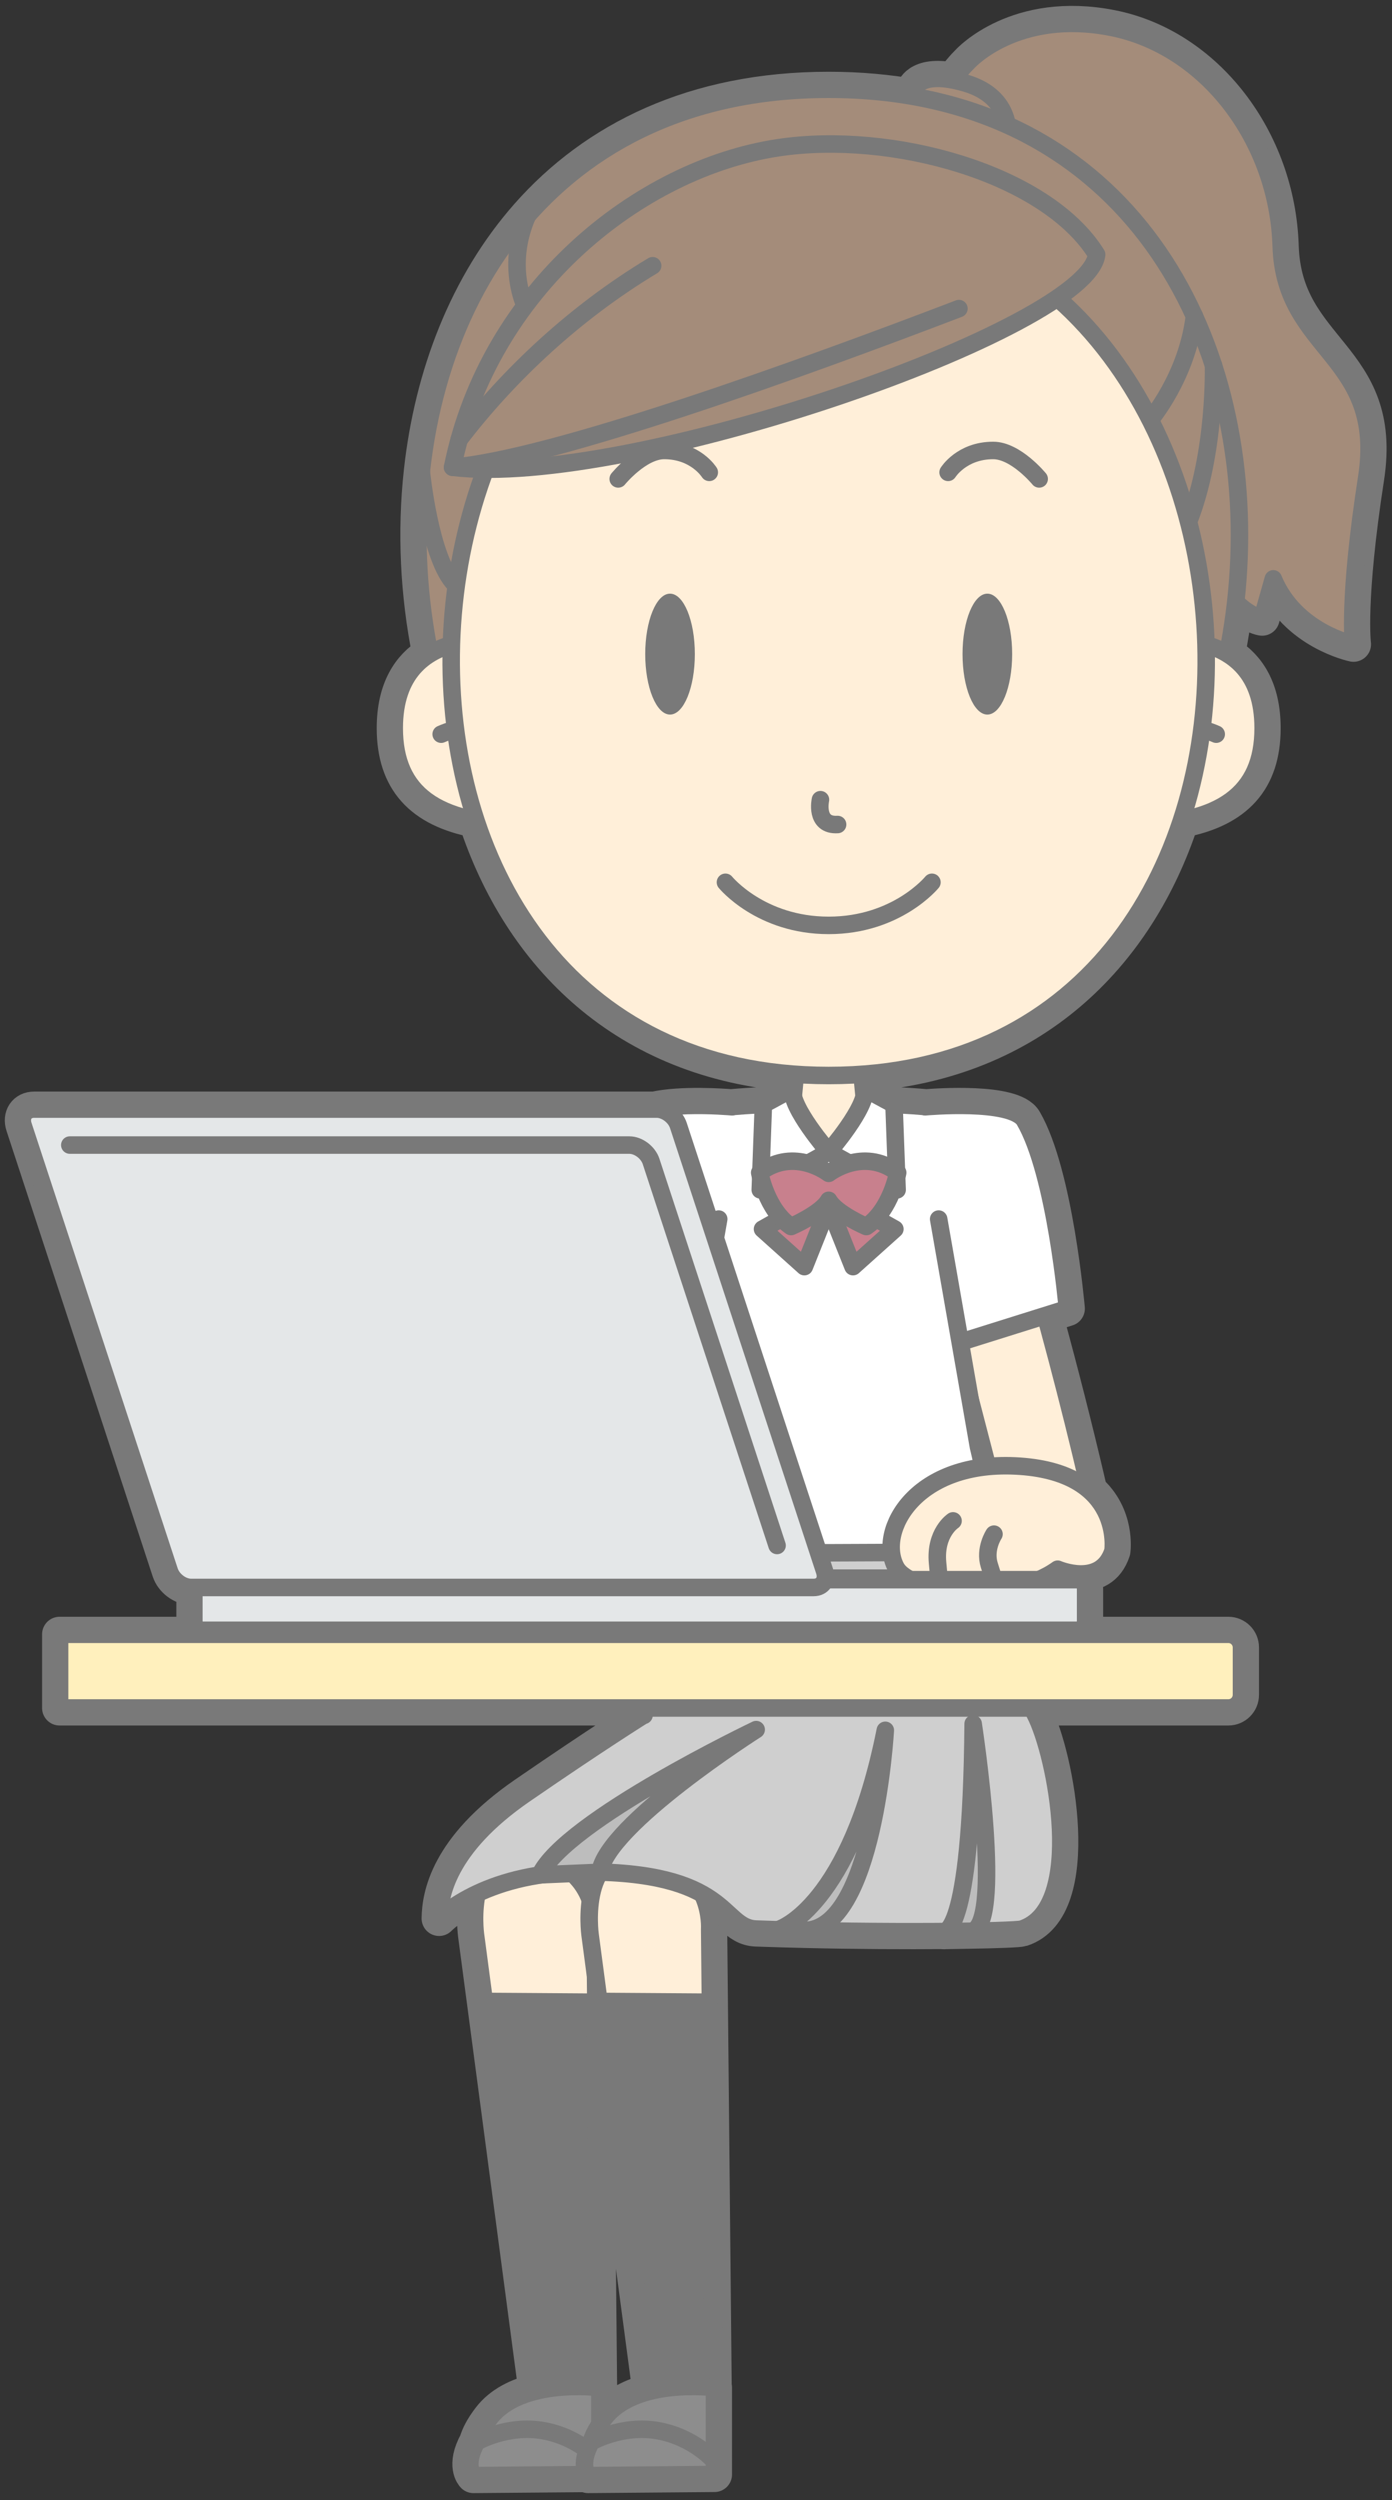 <?xml version="1.0" encoding="UTF-8"?>
<!DOCTYPE svg PUBLIC "-//W3C//DTD SVG 1.1//EN" "http://www.w3.org/Graphics/SVG/1.1/DTD/svg11.dtd">
<svg version="1.1" xmlns="http://www.w3.org/2000/svg" xmlns:xlink="http://www.w3.org/1999/xlink" x="0" y="0" width="318" height="571" viewBox="0, 0, 318, 571">
  <rect x="0" y="0" width="318" height="571" fill="#333333" stroke="none"/>
  <g id="Layer_1">
    <g>
      <path d="M215.807,441.192 L215.436,441.198 C215.436,441.198 215.573,441.253 215.807,441.192 M225.618,334.985 C225.269,335.02 224.918,335.053 224.578,335.096 C224.002,332.379 223.53,330.485 223.53,330.485 L221.636,319.647 z M138.056,552.311 C137.678,552.803 137.348,553.27 137.047,553.719 L137.047,545.338 C137.047,545.338 137.024,545.337 136.984,545.331 L136.056,451.337 L136.823,457.124 L136.656,457.124 L148.462,546.172 C144.489,547.169 140.594,549.003 138.056,552.311 M130.786,427.899 L137.04,427.635 C137.042,427.622 137.047,427.608 137.049,427.596 L137.066,427.596 C135.846,429.504 135.207,431.829 134.887,434.046 C134.142,431.999 132.887,429.786 130.786,427.899 M292.692,56.224 C291.936,31.895 275.608,10.549 253.95,6.261 C232.291,1.972 221.244,14.101 221.244,14.101 C219.89,15.432 218.74,16.834 217.743,18.285 C209.456,16.667 208.637,20.753 208.637,20.753 C208.825,21.243 209.061,21.705 209.317,22.151 C203.065,21.001 196.4,20.389 189.307,20.389 C158.647,20.389 135.914,31.749 120.504,49.229 L120.504,49.227 C120.504,49.228 120.503,49.229 120.503,49.23 C106.592,65.009 98.649,85.775 96.247,107.687 L96.246,107.683 L96.246,107.689 C94.738,121.458 95.417,135.676 98.172,149.39 C93.603,152.203 90.061,157.288 90.061,166.313 C90.061,178.214 96.196,184.943 108.719,187.347 C118.835,218.113 142.71,242.56 181.704,245.37 L181.229,250.395 C181.069,249.747 181.01,249.157 181.094,248.655 L174.395,252.277 C171.948,252.39 169.426,252.55 166.998,252.773 C165.405,252.642 155.726,251.929 149.504,253.313 L7.807,253.313 C5.74,253.313 4.614,254.987 5.293,257.055 L38.691,358.837 C39.37,360.905 41.594,362.579 43.661,362.579 L44.313,362.579 C44.3,362.674 44.285,362.768 44.285,362.866 L44.285,370.29 C44.285,371.43 45.208,372.354 46.349,372.354 L151.299,372.354 C151.225,372.659 151.151,372.962 151.077,373.27 L13.615,373.27 L13.615,390.106 L147.434,390.106 C147.328,390.665 147.223,391.223 147.119,391.786 C147.069,391.79 147.015,391.794 146.965,391.796 C146.965,391.796 137.159,397.909 119.897,409.792 C102.017,422.098 100.379,433.262 100.314,438.18 C100.314,438.18 103.092,435.27 108.985,432.497 C107.983,437.143 108.618,441.844 108.618,441.844 L110.643,457.124 L122.445,546.131 C118.416,547.12 114.45,548.958 111.877,552.311 C110.152,554.559 109.28,556.34 108.889,557.739 L108.883,557.743 C105.889,563.174 108.172,565.43 108.172,565.43 L134.174,565.206 C134.277,565.356 134.351,565.43 134.351,565.43 L163.226,565.18 L163.226,545.338 C163.226,545.338 163.202,545.337 163.162,545.331 L162.128,440.581 C162.128,440.581 162.409,436.682 160.453,432.587 C166.873,436.192 168.153,440.432 172.763,440.596 C176.377,440.723 179.993,440.827 183.555,440.911 L183.569,440.913 L183.577,440.913 C195.584,441.194 207.006,441.243 215.891,441.167 C215.862,441.176 215.833,441.186 215.807,441.192 L221.075,441.104 C228.207,440.993 232.846,440.794 233.448,440.596 C248.115,435.762 241.313,400.813 236.461,391.497 C236.243,391.077 236.018,390.604 235.79,390.106 L280.615,390.106 C282.272,390.106 283.615,388.762 283.615,387.106 L283.615,376.27 C283.615,374.614 282.272,373.27 280.615,373.27 L229.955,373.27 C229.866,372.965 229.776,372.659 229.686,372.354 L245.945,372.354 C247.085,372.354 248.01,371.43 248.01,370.29 L248.01,362.866 C248.01,361.725 247.085,360.799 245.945,360.799 L237.334,360.799 C238.87,360.131 240.317,359.342 241.62,358.405 C241.62,358.405 251.495,362.706 254.258,354.198 C254.258,354.198 255.412,346.157 248.854,340.419 C248.812,340.044 248.754,339.657 248.675,339.258 C245.657,326.288 242.194,312.758 238.827,300.465 L243.832,298.895 C243.832,298.895 241.181,268.124 234.057,255.921 C231.363,251.306 213.837,252.591 211.621,252.773 C209.197,252.55 206.678,252.39 204.233,252.277 L197.534,248.655 C197.618,249.159 197.559,249.753 197.397,250.404 L196.92,245.37 C235.914,242.56 259.789,218.114 269.906,187.347 C282.432,184.944 288.565,178.214 288.565,166.313 C288.565,157.282 285.018,152.196 280.445,149.384 C281.234,145.456 281.854,141.487 282.299,137.5 C285.778,140.919 288.336,141.198 288.336,141.198 L290.883,132.211 C295.942,144.42 309.211,147.156 309.211,147.156 C309.211,147.156 307.882,137.197 312.221,109.119 C316.555,81.038 293.448,80.55 292.692,56.224" fill="#797979"/>
      <path d="M215.807,441.192 L215.436,441.198 C215.436,441.198 215.573,441.253 215.807,441.192 z M225.618,334.985 C225.269,335.02 224.918,335.053 224.578,335.096 C224.002,332.379 223.53,330.485 223.53,330.485 L221.636,319.647 L225.618,334.985 z M138.056,552.311 C137.678,552.803 137.348,553.27 137.047,553.719 L137.047,545.338 C137.047,545.338 137.024,545.337 136.984,545.331 L136.056,451.337 L136.823,457.124 L136.656,457.124 L148.462,546.172 C144.489,547.169 140.594,549.003 138.056,552.311 z M130.786,427.899 L137.04,427.635 C137.042,427.622 137.047,427.608 137.049,427.596 L137.066,427.596 C135.846,429.504 135.207,431.829 134.887,434.046 C134.142,431.999 132.887,429.786 130.786,427.899 z M292.692,56.224 C291.936,31.895 275.608,10.549 253.95,6.261 C232.291,1.972 221.244,14.101 221.244,14.101 C219.89,15.432 218.74,16.834 217.743,18.285 C209.456,16.667 208.637,20.753 208.637,20.753 C208.825,21.243 209.061,21.705 209.317,22.151 C203.065,21.001 196.4,20.389 189.307,20.389 C158.647,20.389 135.914,31.749 120.504,49.229 L120.504,49.227 C120.504,49.228 120.503,49.229 120.503,49.23 C106.592,65.009 98.649,85.775 96.247,107.687 L96.246,107.683 L96.246,107.689 C94.738,121.458 95.417,135.676 98.172,149.39 C93.603,152.203 90.061,157.288 90.061,166.313 C90.061,178.214 96.196,184.943 108.719,187.347 C118.835,218.113 142.71,242.56 181.704,245.37 L181.229,250.395 C181.069,249.747 181.01,249.157 181.094,248.655 L174.395,252.277 C171.948,252.39 169.426,252.55 166.998,252.773 C165.405,252.642 155.726,251.929 149.504,253.313 L7.807,253.313 C5.74,253.313 4.614,254.987 5.293,257.055 L38.691,358.837 C39.37,360.905 41.594,362.579 43.661,362.579 L44.313,362.579 C44.3,362.674 44.285,362.768 44.285,362.866 L44.285,370.29 C44.285,371.43 45.208,372.354 46.349,372.354 L151.299,372.354 C151.225,372.659 151.151,372.962 151.077,373.27 L13.615,373.27 L13.615,390.106 L147.434,390.106 C147.328,390.665 147.223,391.223 147.119,391.786 C147.069,391.79 147.015,391.794 146.965,391.796 C146.965,391.796 137.159,397.909 119.897,409.792 C102.017,422.098 100.379,433.262 100.314,438.18 C100.314,438.18 103.092,435.27 108.985,432.497 C107.983,437.143 108.618,441.844 108.618,441.844 L110.643,457.124 L122.445,546.131 C118.416,547.12 114.45,548.958 111.877,552.311 C110.152,554.559 109.28,556.34 108.889,557.739 L108.883,557.743 C105.889,563.174 108.172,565.43 108.172,565.43 L134.174,565.206 C134.277,565.356 134.351,565.43 134.351,565.43 L163.226,565.18 L163.226,545.338 C163.226,545.338 163.202,545.337 163.162,545.331 L162.128,440.581 C162.128,440.581 162.409,436.682 160.453,432.587 C166.873,436.192 168.153,440.432 172.763,440.596 C176.377,440.723 179.993,440.827 183.555,440.911 L183.569,440.913 L183.577,440.913 C195.584,441.194 207.006,441.243 215.891,441.167 C215.862,441.176 215.833,441.186 215.807,441.192 L221.075,441.104 C228.207,440.993 232.846,440.794 233.448,440.596 C248.115,435.762 241.313,400.813 236.461,391.497 C236.243,391.077 236.018,390.604 235.79,390.106 L280.615,390.106 C282.272,390.106 283.615,388.762 283.615,387.106 L283.615,376.27 C283.615,374.614 282.272,373.27 280.615,373.27 L229.955,373.27 C229.866,372.965 229.776,372.659 229.686,372.354 L245.945,372.354 C247.085,372.354 248.01,371.43 248.01,370.29 L248.01,362.866 C248.01,361.725 247.085,360.799 245.945,360.799 L237.334,360.799 C238.87,360.131 240.317,359.342 241.62,358.405 C241.62,358.405 251.495,362.706 254.258,354.198 C254.258,354.198 255.412,346.157 248.854,340.419 C248.812,340.044 248.754,339.657 248.675,339.258 C245.657,326.288 242.194,312.758 238.827,300.465 L243.832,298.895 C243.832,298.895 241.181,268.124 234.057,255.921 C231.363,251.306 213.837,252.591 211.621,252.773 C209.197,252.55 206.678,252.39 204.233,252.277 L197.534,248.655 C197.618,249.159 197.559,249.753 197.397,250.404 L196.92,245.37 C235.914,242.56 259.789,218.114 269.906,187.347 C282.432,184.944 288.565,178.214 288.565,166.313 C288.565,157.282 285.018,152.196 280.445,149.384 C281.234,145.456 281.854,141.487 282.299,137.5 C285.778,140.919 288.336,141.198 288.336,141.198 L290.883,132.211 C295.942,144.42 309.211,147.156 309.211,147.156 C309.211,147.156 307.882,137.197 312.221,109.119 C316.555,81.038 293.448,80.55 292.692,56.224 z" fill-opacity="0" stroke="#797979" stroke-width="8" stroke-linecap="round" stroke-linejoin="round"/>
      <path d="M221.244,14.1 C221.244,14.1 232.291,1.971 253.949,6.26 C275.607,10.548 291.935,31.894 292.691,56.223 C293.447,80.549 316.555,81.038 312.22,109.118 C307.882,137.197 309.211,147.156 309.211,147.156 C309.211,147.156 295.941,144.419 290.883,132.21 L288.336,141.198 C288.336,141.198 280.247,140.315 273.281,122.471 C266.314,104.63 255.607,88.723 238.219,77.46 C220.836,66.196 201.715,33.294 221.244,14.1" fill="#A48C7A"/>
      <path d="M221.244,14.1 C221.244,14.1 232.291,1.971 253.949,6.26 C275.607,10.548 291.935,31.894 292.691,56.223 C293.447,80.549 316.555,81.038 312.22,109.118 C307.882,137.197 309.211,147.156 309.211,147.156 C309.211,147.156 295.941,144.419 290.883,132.21 L288.336,141.198 C288.336,141.198 280.247,140.315 273.281,122.471 C266.314,104.63 255.607,88.723 238.219,77.46 C220.836,66.196 201.715,33.294 221.244,14.1 z" fill-opacity="0" stroke="#797979" stroke-width="4" stroke-linecap="round" stroke-linejoin="round"/>
      <path d="M208.637,20.753 C208.637,20.753 209.637,15.753 220.637,19.003 C231.637,22.253 230.174,31.496 230.174,31.496 C230.174,31.496 212.387,30.503 208.637,20.753" fill="#A48C7A"/>
      <path d="M208.637,20.753 C208.637,20.753 209.637,15.753 220.637,19.003 C231.637,22.253 230.174,31.496 230.174,31.496 C230.174,31.496 212.387,30.503 208.637,20.753 z" fill-opacity="0" stroke="#797979" stroke-width="4" stroke-linecap="round" stroke-linejoin="round"/>
      <path d="M189.307,20.389 C56.217,20.389 72.397,234.347 189.307,234.347 C306.217,234.347 322.397,20.389 189.307,20.389" fill="#A48C7A"/>
      <path d="M189.307,20.389 C56.217,20.389 72.397,234.347 189.307,234.347 C306.217,234.347 322.397,20.389 189.307,20.389 z" fill-opacity="0" stroke="#797979" stroke-width="4" stroke-linecap="round" stroke-linejoin="round"/>
      <path d="M277.219,83.444 C277.219,83.444 277.803,103.351 271.51,119.182" fill-opacity="0" stroke="#797979" stroke-width="4" stroke-linecap="round" stroke-linejoin="round"/>
      <path d="M96.246,107.682 C96.246,107.682 98.219,127.679 103.947,133.466" fill-opacity="0" stroke="#797979" stroke-width="4" stroke-linecap="round" stroke-linejoin="round"/>
      <path d="M262.758,95.918 C262.758,95.918 271.168,86.071 272.86,72.209" fill-opacity="0" stroke="#797979" stroke-width="4" stroke-linecap="round" stroke-linejoin="round"/>
      <path d="M119.973,69.833 C119.973,69.833 115.455,60.772 120.504,49.227" fill-opacity="0" stroke="#797979" stroke-width="4" stroke-linecap="round" stroke-linejoin="round"/>
      <path d="M135.949,440.58 L137.047,551.754 L123.189,551.754 L108.617,441.844 C108.617,441.844 105.808,421.191 121.195,423.656 C137.002,426.189 135.949,440.58 135.949,440.58" fill="#FFEFD9"/>
      <path d="M135.949,440.58 L137.047,551.754 L123.189,551.754 L108.617,441.844 C108.617,441.844 105.808,421.191 121.195,423.656 C137.002,426.189 135.949,440.58 135.949,440.58 z" fill-opacity="0" stroke="#797979" stroke-width="4" stroke-linecap="round" stroke-linejoin="round"/>
      <path d="M162.128,440.58 L163.226,551.754 L149.368,551.754 L134.797,441.844 C134.797,441.844 131.987,421.191 147.374,423.656 C163.181,426.189 162.128,440.58 162.128,440.58" fill="#FFEFD9"/>
      <path d="M162.128,440.58 L163.226,551.754 L149.368,551.754 L134.797,441.844 C134.797,441.844 131.987,421.191 147.374,423.656 C163.181,426.189 162.128,440.58 162.128,440.58 z" fill-opacity="0" stroke="#797979" stroke-width="4" stroke-linecap="round" stroke-linejoin="round"/>
      <path d="M123.19,551.754 L110.643,457.123 L135.896,457.307 L137.047,551.754 z" fill="#797979"/>
      <path d="M123.19,551.754 L110.643,457.123 L135.896,457.307 L137.047,551.754 L123.19,551.754 z" fill-opacity="0" stroke="#797979" stroke-width="4" stroke-linecap="round" stroke-linejoin="round"/>
      <path d="M149.202,551.754 L136.655,457.123 L161.908,457.307 L163.058,551.754 z" fill="#797979"/>
      <path d="M149.202,551.754 L136.655,457.123 L161.908,457.307 L163.058,551.754 L149.202,551.754 z" fill-opacity="0" stroke="#797979" stroke-width="4" stroke-linecap="round" stroke-linejoin="round"/>
      <path d="M109.692,562.129 L137.047,562.129 L137.047,545.338 C137.047,545.338 119.047,542.967 111.877,552.311 C106.174,559.746 109.692,562.129 109.692,562.129" fill="#8D8D8D"/>
      <path d="M109.692,562.129 L137.047,562.129 L137.047,545.338 C137.047,545.338 119.047,542.967 111.877,552.311 C106.174,559.746 109.692,562.129 109.692,562.129 z" fill-opacity="0" stroke="#797979" stroke-width="4" stroke-linecap="round" stroke-linejoin="round"/>
      <path d="M108.883,557.743 C108.883,557.743 115.922,553.681 124.172,555.18 C132.422,556.681 137.047,562.13 137.047,562.13 L137.047,565.18 L108.172,565.43 C108.172,565.43 105.889,563.174 108.883,557.743" fill="#8D8D8D"/>
      <path d="M108.883,557.743 C108.883,557.743 115.922,553.681 124.172,555.18 C132.422,556.681 137.047,562.13 137.047,562.13 L137.047,565.18 L108.172,565.43 C108.172,565.43 105.889,563.174 108.883,557.743 z" fill-opacity="0" stroke="#797979" stroke-width="4" stroke-linecap="round" stroke-linejoin="round"/>
      <path d="M135.87,562.129 L163.225,562.129 L163.225,545.338 C163.225,545.338 145.225,542.967 138.055,552.311 C132.352,559.746 135.87,562.129 135.87,562.129" fill="#8D8D8D"/>
      <path d="M135.87,562.129 L163.225,562.129 L163.225,545.338 C163.225,545.338 145.225,542.967 138.055,552.311 C132.352,559.746 135.87,562.129 135.87,562.129 z" fill-opacity="0" stroke="#797979" stroke-width="4" stroke-linecap="round" stroke-linejoin="round"/>
      <path d="M135.063,557.743 C135.063,557.743 142.101,553.681 150.351,555.18 C158.601,556.681 163.226,562.13 163.226,562.13 L163.226,565.18 L134.351,565.43 C134.351,565.43 132.069,563.174 135.063,557.743" fill="#8D8D8D"/>
      <path d="M135.063,557.743 C135.063,557.743 142.101,553.681 150.351,555.18 C158.601,556.681 163.226,562.13 163.226,562.13 L163.226,565.18 L134.351,565.43 C134.351,565.43 132.069,563.174 135.063,557.743 z" fill-opacity="0" stroke="#797979" stroke-width="4" stroke-linecap="round" stroke-linejoin="round"/>
      <path d="M224.139,255.349 C218.456,252.267 199.02,252.005 191.932,252.015 C190.309,252.018 189.336,252.035 189.313,252.035 C189.289,252.035 188.315,252.018 186.693,252.015 C179.605,252.005 160.168,252.267 154.486,255.349 C154.143,255.536 153.065,257.835 153.065,257.835 C153,264.542 164.196,289.037 164.196,289.037 L214.43,289.037 C214.43,289.037 225.624,264.542 225.561,257.835 C225.561,257.835 224.483,255.536 224.139,255.349" fill="#FFFFFF"/>
      <path d="M224.139,255.349 C218.456,252.267 199.02,252.005 191.932,252.015 C190.309,252.018 189.336,252.035 189.313,252.035 C189.289,252.035 188.315,252.018 186.693,252.015 C179.605,252.005 160.168,252.267 154.486,255.349 C154.143,255.536 153.065,257.835 153.065,257.835 C153,264.542 164.196,289.037 164.196,289.037 L214.43,289.037 C214.43,289.037 225.624,264.542 225.561,257.835 C225.561,257.835 224.483,255.536 224.139,255.349 z" fill-opacity="0" stroke="#797979" stroke-width="4" stroke-linecap="round" stroke-linejoin="round"/>
      <path d="M195.802,233.56 L189.313,229.34 L182.822,233.56 L181.092,251.839 C181.092,251.839 182.535,263.091 189.313,263.091 C196.088,263.091 197.532,251.839 197.532,251.839 z" fill="#FFEFD9"/>
      <path d="M195.802,233.56 L189.313,229.34 L182.822,233.56 L181.092,251.839 C181.092,251.839 182.535,263.091 189.313,263.091 C196.088,263.091 197.532,251.839 197.532,251.839 L195.802,233.56 z" fill-opacity="0" stroke="#797979" stroke-width="4" stroke-linecap="round" stroke-linejoin="round"/>
      <g>
        <path d="M211.745,281.539 L226.873,339.825 C226.873,339.825 234.903,350.319 241.06,349.709 C245.975,349.223 250.003,345.975 248.675,339.258 C239.725,300.809 226.885,257.445 224.139,255.921 L222.633,255.274" fill="#FFEFD9"/>
        <path d="M211.745,281.539 L226.873,339.825 C226.873,339.825 234.903,350.319 241.06,349.709 C245.975,349.223 250.003,345.975 248.675,339.258 C239.725,300.809 226.885,257.445 224.139,255.921 L222.633,255.274" fill-opacity="0" stroke="#797979" stroke-width="4" stroke-linecap="round" stroke-linejoin="round"/>
      </g>
      <g>
        <path d="M167.225,252.792 C167.225,252.792 147.434,250.993 144.557,255.921 C137.433,268.124 137.33,298.895 137.33,298.895 L161.018,307.123 L166.971,284.657" fill="#FFFFFF"/>
        <path d="M167.225,252.792 C167.225,252.792 147.434,250.993 144.557,255.921 C137.433,268.124 137.33,298.895 137.33,298.895 L161.018,307.123 L166.971,284.657" fill-opacity="0" stroke="#797979" stroke-width="4" stroke-linecap="round" stroke-linejoin="round"/>
      </g>
      <g>
        <path d="M211.389,252.792 C211.389,252.792 231.18,250.993 234.057,255.921 C241.181,268.124 243.832,298.895 243.832,298.895 L217.598,307.123 L211.643,284.657" fill="#FFFFFF"/>
        <path d="M211.389,252.792 C211.389,252.792 231.18,250.993 234.057,255.921 C241.181,268.124 243.832,298.895 243.832,298.895 L217.598,307.123 L211.643,284.657" fill-opacity="0" stroke="#797979" stroke-width="4" stroke-linecap="round" stroke-linejoin="round"/>
      </g>
      <path d="M236.461,391.496 C231.609,382.18 224.299,352.383 224.299,352.383 L156.729,352.383 C156.729,352.383 150.952,370.9 147.119,391.785 C147.068,391.789 147.015,391.793 146.965,391.795 C146.965,391.795 137.159,397.908 119.897,409.791 C102.017,422.098 100.379,433.262 100.314,438.18 C100.314,438.18 110.229,427.789 132.358,427.551 C166.895,427.178 164.583,440.307 172.763,440.596 C202.311,441.641 231.863,441.117 233.447,440.596 C248.114,435.762 241.313,400.812 236.461,391.496" fill="#CFCFCF"/>
      <path d="M236.461,391.496 C231.609,382.18 224.299,352.383 224.299,352.383 L156.729,352.383 C156.729,352.383 150.952,370.9 147.119,391.785 C147.068,391.789 147.015,391.793 146.965,391.795 C146.965,391.795 137.159,397.908 119.897,409.791 C102.017,422.098 100.379,433.262 100.314,438.18 C100.314,438.18 110.229,427.789 132.358,427.551 C166.895,427.178 164.583,440.307 172.763,440.596 C202.311,441.641 231.863,441.117 233.447,440.596 C248.114,435.762 241.313,400.812 236.461,391.496 z" fill-opacity="0" stroke="#797979" stroke-width="4" stroke-linecap="round" stroke-linejoin="round"/>
      <path d="M222.318,393.709 C222.318,393.709 229.684,441.598 221.562,441.096 L215.436,441.197 C215.436,441.197 221.895,443.789 222.318,393.709" fill="#BDBDBD"/>
      <path d="M222.318,393.709 C222.318,393.709 229.684,441.598 221.562,441.096 L215.436,441.197 C215.436,441.197 221.895,443.789 222.318,393.709 z" fill-opacity="0" stroke="#797979" stroke-width="4" stroke-linecap="round" stroke-linejoin="round"/>
      <path d="M202.244,395.205 C202.244,395.205 199.693,441.228 183.568,440.912 L178.113,440.596 C178.113,440.596 194.228,435.457 202.244,395.205" fill="#BDBDBD"/>
      <path d="M202.244,395.205 C202.244,395.205 199.693,441.228 183.568,440.912 L178.113,440.596 C178.113,440.596 194.228,435.457 202.244,395.205 z" fill-opacity="0" stroke="#797979" stroke-width="4" stroke-linecap="round" stroke-linejoin="round"/>
      <path d="M172.746,395.045 C172.746,395.045 138.518,416.813 137.04,427.635 L123.348,428.213 C129.229,415.789 172.746,395.045 172.746,395.045" fill="#BDBDBD"/>
      <path d="M172.746,395.045 C172.746,395.045 138.518,416.813 137.04,427.635 L123.348,428.213 C129.229,415.789 172.746,395.045 172.746,395.045 z" fill-opacity="0" stroke="#797979" stroke-width="4" stroke-linecap="round" stroke-linejoin="round"/>
      <g>
        <path d="M225.785,350.078 L153.453,350.078 L153.453,360.447 L225.785,360.447 z" fill="#CFCFCF"/>
        <path d="M225.785,350.078 L153.453,350.078 L153.453,360.447 L225.785,360.447 z" fill-opacity="0" stroke="#797979" stroke-width="4" stroke-linecap="round" stroke-linejoin="round"/>
      </g>
      <g>
        <path d="M164.189,278.436 L155.096,330.484 C155.096,330.484 150.204,350.078 152.704,353.748 C153.375,354.734 171.435,354.527 189.313,354.66 C207.191,354.527 225.25,354.734 225.922,353.748 C228.422,350.078 223.53,330.484 223.53,330.484 L214.437,278.436" fill="#FFFFFF"/>
        <path d="M164.189,278.436 L155.096,330.484 C155.096,330.484 150.204,350.078 152.704,353.748 C153.375,354.734 171.435,354.527 189.313,354.66 C207.191,354.527 225.25,354.734 225.922,353.748 C228.422,350.078 223.53,330.484 223.53,330.484 L214.437,278.436" fill-opacity="0" stroke="#797979" stroke-width="4" stroke-linecap="round" stroke-linejoin="round"/>
      </g>
      <path d="M181.094,248.655 L174.395,252.276 L173.678,271.761 L189.315,263.092 C189.315,263.092 180.397,252.837 181.094,248.655" fill="#FFFFFF"/>
      <path d="M181.094,248.655 L174.395,252.276 L173.678,271.761 L189.315,263.092 C189.315,263.092 180.397,252.837 181.094,248.655 z" fill-opacity="0" stroke="#797979" stroke-width="4" stroke-linecap="round" stroke-linejoin="round"/>
      <path d="M197.533,248.655 L204.232,252.276 L204.949,271.761 L189.312,263.092 C189.312,263.092 198.23,252.837 197.533,248.655" fill="#FFFFFF"/>
      <path d="M197.533,248.655 L204.232,252.276 L204.949,271.761 L189.312,263.092 C189.312,263.092 198.23,252.837 197.533,248.655 z" fill-opacity="0" stroke="#797979" stroke-width="4" stroke-linecap="round" stroke-linejoin="round"/>
      <path d="M185.076,274.615 L174.197,280.722 L183.758,289.301 L189.23,275.586 z" fill="#C8808D"/>
      <path d="M185.076,274.615 L174.197,280.722 L183.758,289.301 L189.23,275.586 L185.076,274.615 z" fill-opacity="0" stroke="#797979" stroke-width="4" stroke-linecap="round" stroke-linejoin="round"/>
      <path d="M193.552,274.615 L204.43,280.722 L194.869,289.301 L189.397,275.586 z" fill="#C8808D"/>
      <path d="M193.552,274.615 L204.43,280.722 L194.869,289.301 L189.397,275.586 L193.552,274.615 z" fill-opacity="0" stroke="#797979" stroke-width="4" stroke-linecap="round" stroke-linejoin="round"/>
      <path d="M204.852,267.672 C197.11,262.012 189.432,267.902 189.313,267.994 C189.195,267.902 181.516,262.012 173.774,267.672 C173.684,267.722 173.604,267.775 173.549,267.832 C173.549,267.832 175.079,276.349 180.72,280.142 L180.721,280.141 L180.722,280.142 C180.722,280.142 187.64,277.173 189.313,274.152 C190.987,277.173 197.904,280.142 197.904,280.142 L197.905,280.141 L197.907,280.142 C203.547,276.349 205.077,267.832 205.077,267.832 C205.022,267.775 204.943,267.722 204.852,267.672" fill="#C8808D"/>
      <path d="M204.852,267.672 C197.11,262.012 189.432,267.902 189.313,267.994 C189.195,267.902 181.516,262.012 173.774,267.672 C173.684,267.722 173.604,267.775 173.549,267.832 C173.549,267.832 175.079,276.349 180.72,280.142 L180.721,280.141 L180.722,280.142 C180.722,280.142 187.64,277.173 189.313,274.152 C190.987,277.173 197.904,280.142 197.904,280.142 L197.905,280.141 L197.907,280.142 C203.547,276.349 205.077,267.832 205.077,267.832 C205.022,267.775 204.943,267.722 204.852,267.672 z" fill-opacity="0" stroke="#797979" stroke-width="4" stroke-linecap="round" stroke-linejoin="round"/>
      <g>
        <path d="M118.203,146.677 C118.203,146.677 90.06,140.868 90.06,166.313 C90.06,181.28 99.75,188.075 119.668,188.361" fill="#FFEFD9"/>
        <path d="M118.203,146.677 C118.203,146.677 90.06,140.868 90.06,166.313 C90.06,181.28 99.75,188.075 119.668,188.361" fill-opacity="0" stroke="#797979" stroke-width="4" stroke-linecap="round" stroke-linejoin="round"/>
      </g>
      <g>
        <path d="M100.785,167.689 C100.785,167.689 104.474,165.985 107.99,166.006" fill="#FFEFD9"/>
        <path d="M100.785,167.689 C100.785,167.689 104.474,165.985 107.99,166.006" fill-opacity="0" stroke="#797979" stroke-width="4" stroke-linecap="round" stroke-linejoin="round"/>
      </g>
      <g>
        <path d="M260.422,146.677 C260.422,146.677 288.565,140.868 288.565,166.313 C288.565,181.28 278.877,188.075 258.959,188.361" fill="#FFEFD9"/>
        <path d="M260.422,146.677 C260.422,146.677 288.565,140.868 288.565,166.313 C288.565,181.28 278.877,188.075 258.959,188.361" fill-opacity="0" stroke="#797979" stroke-width="4" stroke-linecap="round" stroke-linejoin="round"/>
      </g>
      <g>
        <path d="M277.842,167.689 C277.842,167.689 274.153,165.985 270.637,166.006" fill="#FFEFD9"/>
        <path d="M277.842,167.689 C277.842,167.689 274.153,165.985 270.637,166.006" fill-opacity="0" stroke="#797979" stroke-width="4" stroke-linecap="round" stroke-linejoin="round"/>
      </g>
      <path d="M189.313,245.645 C68.553,245.645 80.237,48.698 189.313,48.698 C298.389,48.698 310.073,245.645 189.313,245.645" fill="#FFEFD9"/>
      <path d="M189.313,245.645 C68.553,245.645 80.237,48.698 189.313,48.698 C298.389,48.698 310.073,245.645 189.313,245.645 z" fill-opacity="0" stroke="#797979" stroke-width="4" stroke-linecap="round" stroke-linejoin="round"/>
      <path d="M250.53,58.141 C248.541,75.052 143.466,111.64 103.384,106.722 C111.609,65.971 146.117,38.544 177.718,33.754 C203.756,29.805 239.074,39.656 250.53,58.141" fill="#A48C7A"/>
      <path d="M250.53,58.141 C248.541,75.052 143.466,111.64 103.384,106.722 C111.609,65.971 146.117,38.544 177.718,33.754 C203.756,29.805 239.074,39.656 250.53,58.141 z" fill-opacity="0" stroke="#797979" stroke-width="4" stroke-linecap="round" stroke-linejoin="round"/>
      <path d="M219.065,70.482 C183.129,84.223 126.346,104.776 103.384,106.722" fill-opacity="0" stroke="#797979" stroke-width="4" stroke-linecap="round" stroke-linejoin="round"/>
      <path d="M149.096,60.697 C131.526,71.254 116.342,85.448 104.91,100.371" fill-opacity="0" stroke="#797979" stroke-width="4" stroke-linecap="round" stroke-linejoin="round"/>
      <path d="M187.43,182.651 C187.43,182.651 186.096,188.651 191.348,188.318" fill-opacity="0" stroke="#797979" stroke-width="4" stroke-linecap="round" stroke-linejoin="round"/>
      <path d="M212.899,201.518 C212.899,201.518 204.883,211.359 189.313,211.359 C173.745,211.359 165.729,201.518 165.729,201.518" fill-opacity="0" stroke="#797979" stroke-width="4" stroke-linecap="round" stroke-linejoin="round"/>
      <path d="M216.596,107.885 C216.596,107.885 219.684,102.885 226.897,102.885 C232.082,102.885 237.397,109.385 237.397,109.385" fill-opacity="0" stroke="#797979" stroke-width="4" stroke-linecap="round" stroke-linejoin="round"/>
      <path d="M231.227,149.4 C231.227,157.027 228.688,163.21 225.557,163.21 C222.428,163.21 219.889,157.027 219.889,149.4 C219.889,141.773 222.428,135.591 225.557,135.591 C228.688,135.591 231.227,141.773 231.227,149.4" fill="#797979"/>
      <path d="M162.031,107.885 C162.031,107.885 158.943,102.885 151.73,102.885 C146.543,102.885 141.23,109.385 141.23,109.385" fill-opacity="0" stroke="#797979" stroke-width="4" stroke-linecap="round" stroke-linejoin="round"/>
      <path d="M147.4,149.4 C147.4,157.027 149.938,163.21 153.068,163.21 C156.199,163.21 158.736,157.027 158.736,149.4 C158.736,141.773 156.199,135.591 153.068,135.591 C149.938,135.591 147.4,141.773 147.4,149.4" fill="#797979"/>
      <path d="M254.258,354.198 C254.258,354.198 256.819,336.535 233.012,334.887 C209.202,333.238 200.199,349.729 204.7,358.013 C207.975,364.043 230.151,366.651 241.62,358.405 C241.62,358.405 251.494,362.706 254.258,354.198" fill="#FFEFD9"/>
      <path d="M254.258,354.198 C254.258,354.198 256.819,336.535 233.012,334.887 C209.202,333.238 200.199,349.729 204.7,358.013 C207.975,364.043 230.151,366.651 241.62,358.405 C241.62,358.405 251.494,362.706 254.258,354.198 z" fill-opacity="0" stroke="#797979" stroke-width="4" stroke-linecap="round" stroke-linejoin="round"/>
      <g>
        <path d="M227.074,350.399 C227.074,350.399 224.836,353.764 226,357.481 C227.915,363.592 226,357.481 226,357.481" fill="#8D96A5"/>
        <path d="M227.074,350.399 C227.074,350.399 224.836,353.764 226,357.481 C227.915,363.592 226,357.481 226,357.481" fill-opacity="0" stroke="#797979" stroke-width="4" stroke-linecap="round" stroke-linejoin="round"/>
      </g>
      <g>
        <path d="M217.72,347.367 C217.72,347.367 213.554,350.093 214.183,356.924 C215.16,367.556 214.183,356.924 214.183,356.924" fill="#8D96A5"/>
        <path d="M217.72,347.367 C217.72,347.367 213.554,350.093 214.183,356.924 C215.16,367.556 214.183,356.924 214.183,356.924" fill-opacity="0" stroke="#797979" stroke-width="4" stroke-linecap="round" stroke-linejoin="round"/>
      </g>
      <path d="M13.614,390.106 L280.614,390.106 C282.271,390.106 283.614,388.762 283.614,387.106 L283.614,376.27 C283.614,374.614 282.271,373.27 280.614,373.27 L13.614,373.27 z" fill="#FFF0BD"/>
      <path d="M13.614,390.106 L280.614,390.106 C282.271,390.106 283.614,388.762 283.614,387.106 L283.614,376.27 C283.614,374.614 282.271,373.27 280.614,373.27 L13.614,373.27 L13.614,390.106 z" fill-opacity="0" stroke="#797979" stroke-width="4" stroke-linecap="round" stroke-linejoin="round"/>
      <path d="M44.284,370.289 C44.284,371.43 45.208,372.353 46.348,372.353 L245.944,372.353 C247.085,372.353 248.01,371.43 248.01,370.289 L248.01,362.865 C248.01,361.725 247.085,360.799 245.944,360.799 L46.348,360.799 C45.208,360.799 44.284,361.725 44.284,362.865 z" fill="#E4E7E8"/>
      <path d="M44.284,370.289 C44.284,371.43 45.208,372.353 46.348,372.353 L245.944,372.353 C247.085,372.353 248.01,371.43 248.01,370.289 L248.01,362.865 C248.01,361.725 247.085,360.799 245.944,360.799 L46.348,360.799 C45.208,360.799 44.284,361.725 44.284,362.865 L44.284,370.289 z" fill-opacity="0" stroke="#797979" stroke-width="4" stroke-linecap="round" stroke-linejoin="round"/>
      <path d="M38.691,358.836 C39.37,360.904 41.594,362.578 43.661,362.578 L185.857,362.578 C187.924,362.578 189.049,360.904 188.372,358.836 L154.974,257.054 C154.297,254.987 152.072,253.312 150.004,253.312 L7.807,253.312 C5.74,253.312 4.614,254.987 5.293,257.054 z" fill="#E4E7E8"/>
      <path d="M38.691,358.836 C39.37,360.904 41.594,362.578 43.661,362.578 L185.857,362.578 C187.924,362.578 189.049,360.904 188.372,358.836 L154.974,257.054 C154.297,254.987 152.072,253.312 150.004,253.312 L7.807,253.312 C5.74,253.312 4.614,254.987 5.293,257.054 L38.691,358.836 z" fill-opacity="0" stroke="#797979" stroke-width="4" stroke-linecap="round" stroke-linejoin="round"/>
      <path d="M177.519,352.987 L148.74,265.276 C148.061,263.208 145.836,261.533 143.769,261.533 L15.949,261.533" fill-opacity="0" stroke="#797979" stroke-width="4" stroke-linecap="round" stroke-linejoin="round"/>
    </g>
  </g>
</svg>
